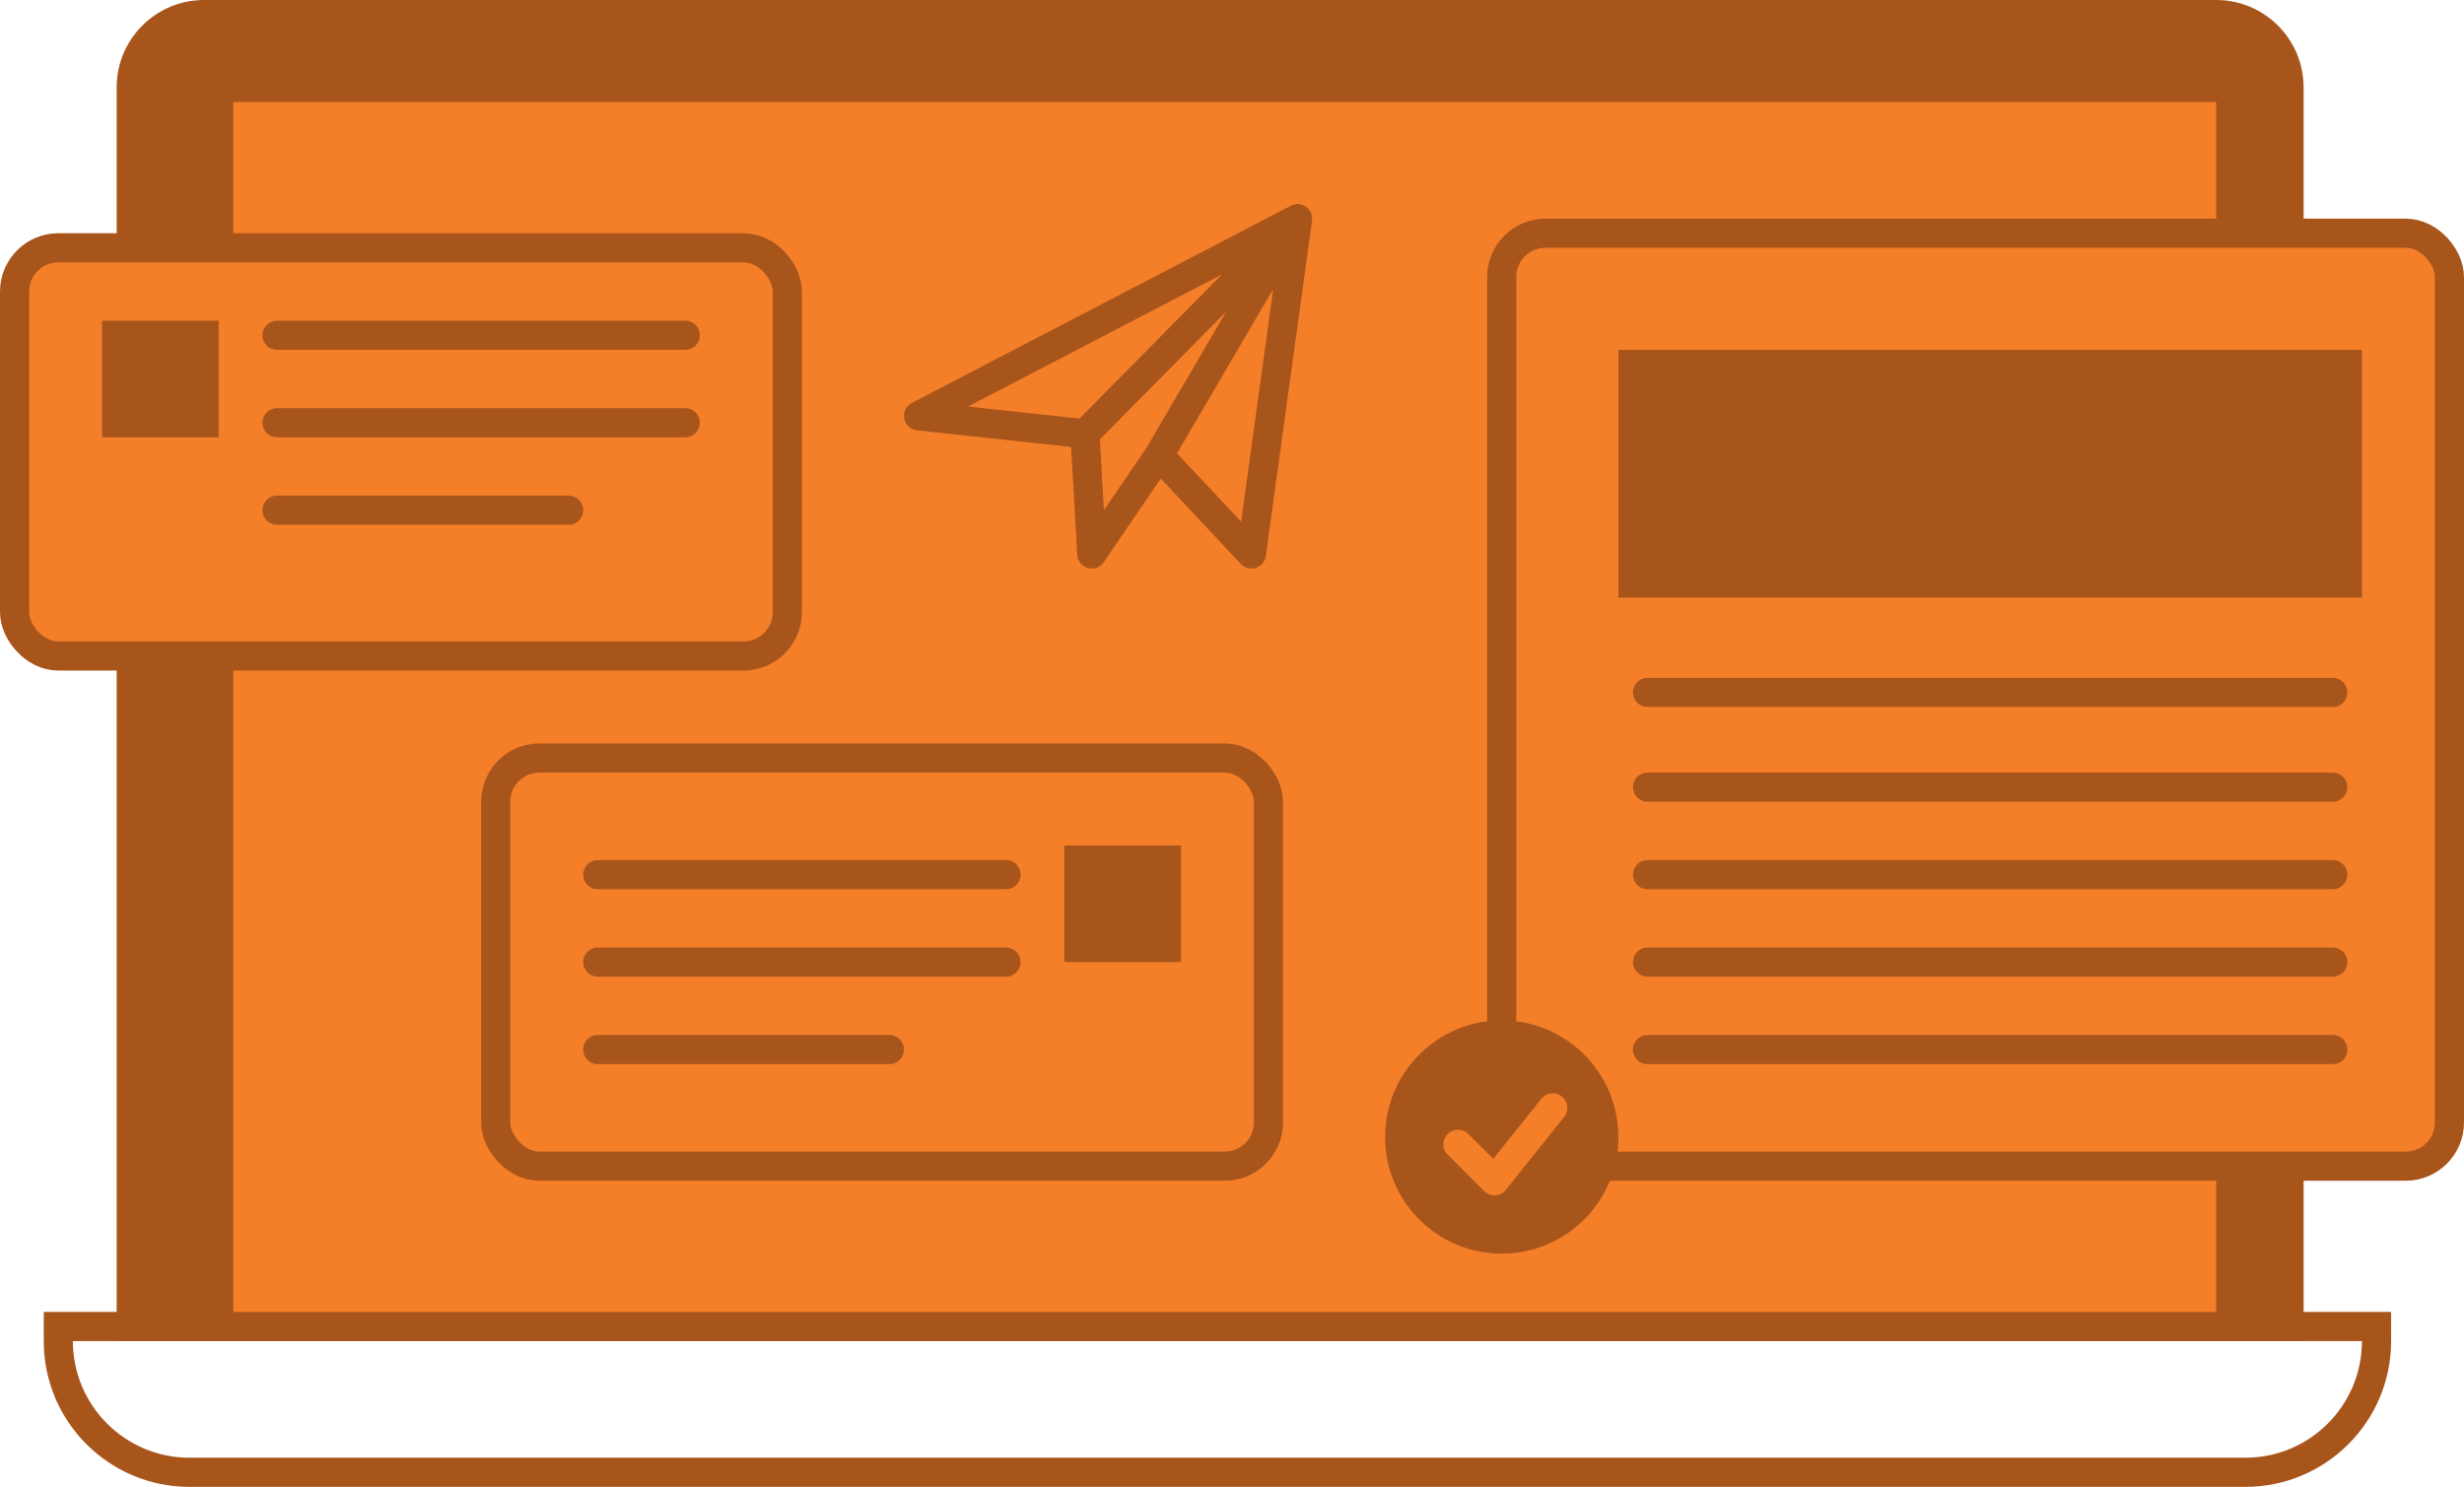 <svg width="169" height="102" viewBox="0 0 169 102" fill="none" xmlns="http://www.w3.org/2000/svg">
<path d="M8 6C8 2.686 10.686 0 14 0H152C155.314 0 158 2.686 158 6V92H8V6Z" fill="#A8551C"/>
<path d="M163 91V92C163 96.971 158.971 101 154 101H13C8.029 101 4 96.971 4 92V91H163Z" stroke="#A8551C" stroke-width="2"/>
<rect x="16" y="7" width="136" height="83" fill="#F57F29"/>
<rect x="1" y="17" width="53" height="28" rx="3" fill="#F57F29" stroke="#A8551C" stroke-width="2" stroke-linejoin="round"/>
<rect x="34" y="52" width="53" height="28" rx="3" fill="#F57F29" stroke="#A8551C" stroke-width="2" stroke-linejoin="round"/>
<rect x="103" y="16" width="65" height="64" rx="3" fill="#F57F29" stroke="#A8551C" stroke-width="2" stroke-linejoin="round"/>
<rect x="7" y="22" width="8" height="8" fill="#A8551C"/>
<rect x="73" y="58" width="8" height="8" fill="#A8551C"/>
<rect x="111" y="24" width="51" height="17" fill="#A8551C"/>
<path d="M113 47.5H160" stroke="#A8551C" stroke-width="2" stroke-linecap="round"/>
<path d="M113 66H160" stroke="#A8551C" stroke-width="2" stroke-linecap="round"/>
<path d="M113 54H160" stroke="#A8551C" stroke-width="2" stroke-linecap="round"/>
<path d="M41 60L69 60" stroke="#A8551C" stroke-width="2" stroke-linecap="round"/>
<path d="M19 23L47 23" stroke="#A8551C" stroke-width="2" stroke-linecap="round"/>
<path d="M41 66L69 66" stroke="#A8551C" stroke-width="2" stroke-linecap="round"/>
<path d="M19 29L47 29" stroke="#A8551C" stroke-width="2" stroke-linecap="round"/>
<path d="M41 72L61 72" stroke="#A8551C" stroke-width="2" stroke-linecap="round"/>
<path d="M19 35L39 35" stroke="#A8551C" stroke-width="2" stroke-linecap="round"/>
<path d="M113 72H160" stroke="#A8551C" stroke-width="2" stroke-linecap="round"/>
<path d="M113 60H160" stroke="#A8551C" stroke-width="2" stroke-linecap="round"/>
<path d="M89 15L63 28.528L74.415 29.757M89 15L74.415 29.757M89 15L79.488 31.236M89 15L85.829 38L79.488 31.236M74.415 29.757L74.882 38L79.488 31.236" stroke="#A8551C" stroke-width="2" stroke-linecap="round" stroke-linejoin="round"/>
<circle cx="103" cy="78" r="8" fill="#A8551C"/>
<path d="M100 78.5L102.5 81L106.5 76" stroke="#F57F29" stroke-width="2" stroke-linecap="round" stroke-linejoin="round"/>
</svg>

